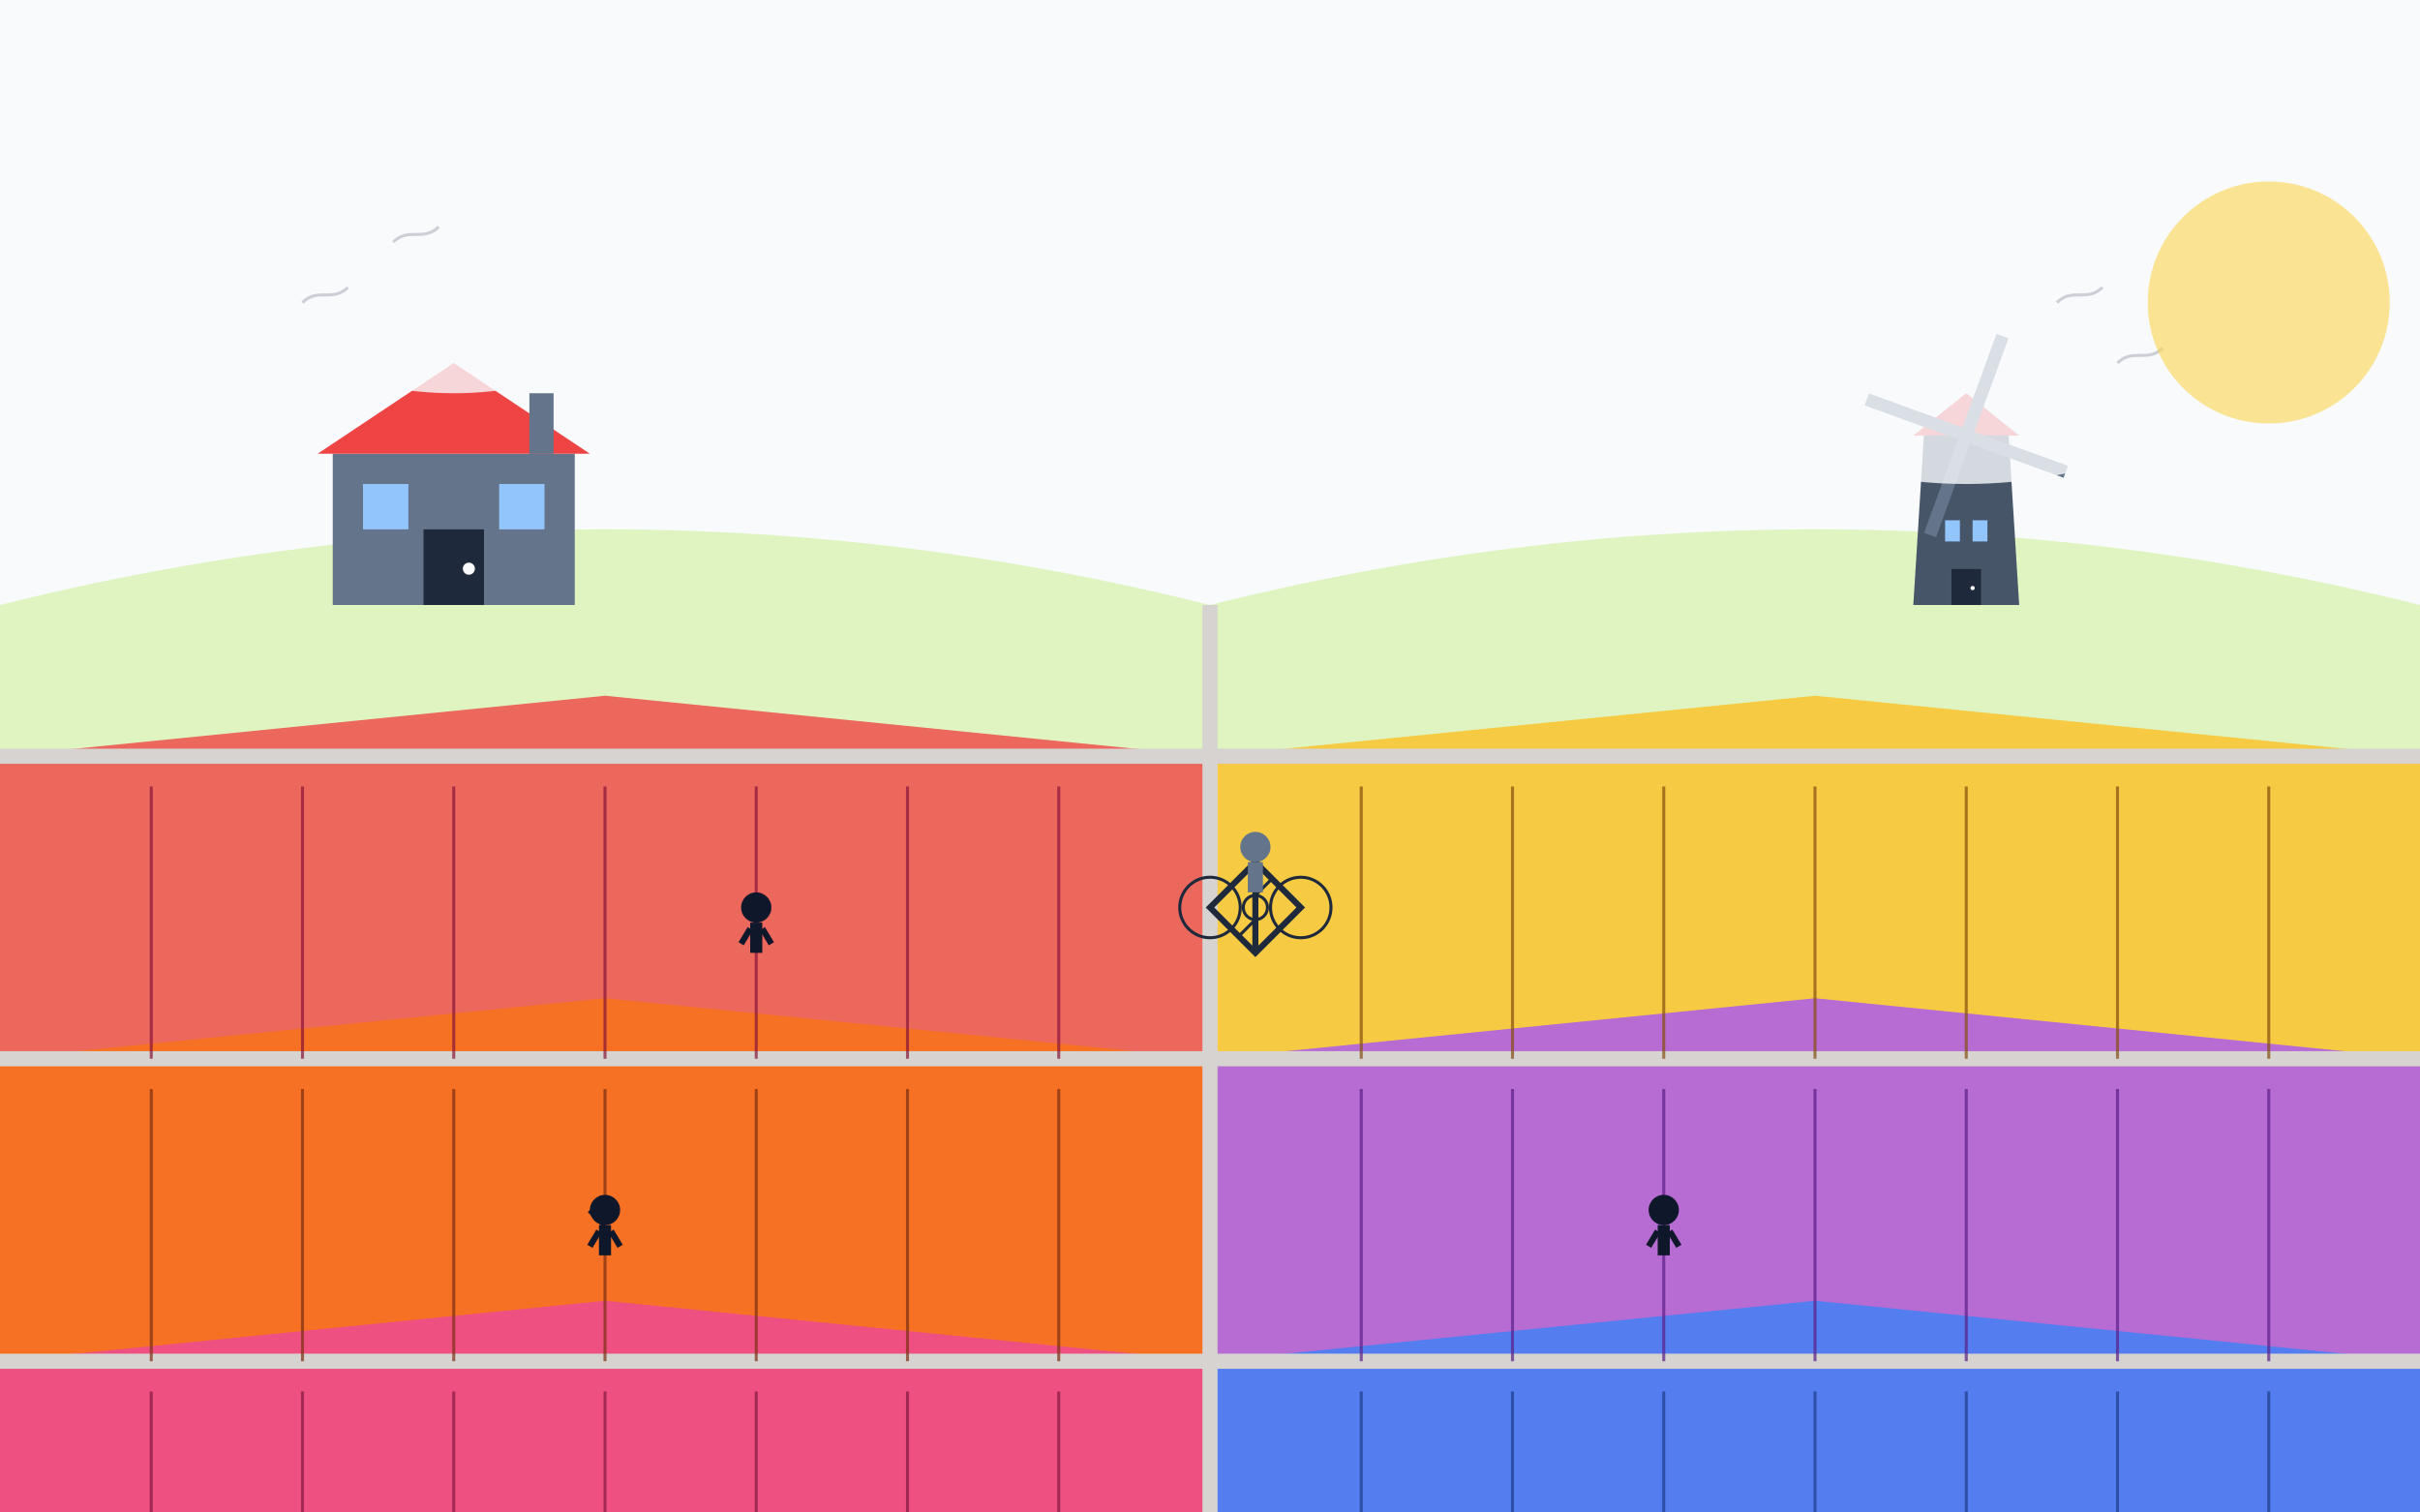 <svg xmlns="http://www.w3.org/2000/svg" viewBox="0 0 800 500" width="800" height="500">
  <!-- Sky Background -->
  <rect width="800" height="500" fill="#f8fafc"/>
  
  <!-- Background Hills -->
  <path d="M0,200 Q200,150 400,200 Q600,150 800,200 L800,500 L0,500 Z" fill="#a3e635" opacity="0.3"/>
  
  <!-- Colorful Tulip Fields -->
  <!-- Red Tulip Field -->
  <path d="M0,250 L200,230 L400,250 L400,500 L0,500 Z" fill="#ef4444" opacity="0.8"/>
  
  <!-- Yellow Tulip Field -->
  <path d="M400,250 L600,230 L800,250 L800,500 L400,500 Z" fill="#fbbf24" opacity="0.8"/>
  
  <!-- Orange Tulip Field -->
  <path d="M0,350 L200,330 L400,350 L400,500 L0,500 Z" fill="#f97316" opacity="0.8"/>
  
  <!-- Purple Tulip Field -->
  <path d="M400,350 L600,330 L800,350 L800,500 L400,500 Z" fill="#a855f7" opacity="0.8"/>
  
  <!-- Pink Tulip Field -->
  <path d="M0,450 L200,430 L400,450 L400,500 L0,500 Z" fill="#ec4899" opacity="0.8"/>
  
  <!-- Blue Tulip Field -->
  <path d="M400,450 L600,430 L800,450 L800,500 L400,500 Z" fill="#3b82f6" opacity="0.8"/>
  
  <!-- Field Divisions/Paths -->
  <g stroke="#d6d3d1" stroke-width="5" fill="none">
    <path d="M0,250 L800,250"/>
    <path d="M0,350 L800,350"/>
    <path d="M0,450 L800,450"/>
    <path d="M400,200 L400,500"/>
  </g>
  
  <!-- Tulip Row Details (simplified) -->
  <!-- Red Field Rows -->
  <g stroke="#881337" stroke-width="1" opacity="0.7">
    <path d="M50,260 L50,350"/>
    <path d="M100,260 L100,350"/>
    <path d="M150,260 L150,350"/>
    <path d="M200,260 L200,350"/>
    <path d="M250,260 L250,350"/>
    <path d="M300,260 L300,350"/>
    <path d="M350,260 L350,350"/>
  </g>
  
  <!-- Yellow Field Rows -->
  <g stroke="#854d0e" stroke-width="1" opacity="0.7">
    <path d="M450,260 L450,350"/>
    <path d="M500,260 L500,350"/>
    <path d="M550,260 L550,350"/>
    <path d="M600,260 L600,350"/>
    <path d="M650,260 L650,350"/>
    <path d="M700,260 L700,350"/>
    <path d="M750,260 L750,350"/>
  </g>
  
  <!-- Orange Field Rows -->
  <g stroke="#7c2d12" stroke-width="1" opacity="0.7">
    <path d="M50,360 L50,450"/>
    <path d="M100,360 L100,450"/>
    <path d="M150,360 L150,450"/>
    <path d="M200,360 L200,450"/>
    <path d="M250,360 L250,450"/>
    <path d="M300,360 L300,450"/>
    <path d="M350,360 L350,450"/>
  </g>
  
  <!-- Purple Field Rows -->
  <g stroke="#581c87" stroke-width="1" opacity="0.7">
    <path d="M450,360 L450,450"/>
    <path d="M500,360 L500,450"/>
    <path d="M550,360 L550,450"/>
    <path d="M600,360 L600,450"/>
    <path d="M650,360 L650,450"/>
    <path d="M700,360 L700,450"/>
    <path d="M750,360 L750,450"/>
  </g>
  
  <!-- Pink Field Rows -->
  <g stroke="#831843" stroke-width="1" opacity="0.7">
    <path d="M50,460 L50,500"/>
    <path d="M100,460 L100,500"/>
    <path d="M150,460 L150,500"/>
    <path d="M200,460 L200,500"/>
    <path d="M250,460 L250,500"/>
    <path d="M300,460 L300,500"/>
    <path d="M350,460 L350,500"/>
  </g>
  
  <!-- Blue Field Rows -->
  <g stroke="#1e3a8a" stroke-width="1" opacity="0.7">
    <path d="M450,460 L450,500"/>
    <path d="M500,460 L500,500"/>
    <path d="M550,460 L550,500"/>
    <path d="M600,460 L600,500"/>
    <path d="M650,460 L650,500"/>
    <path d="M700,460 L700,500"/>
    <path d="M750,460 L750,500"/>
  </g>
  
  <!-- Windmill in Distance -->
  <g transform="translate(650, 200) scale(0.7)">
    <!-- Base/Body -->
    <path d="M-25,0 L25,0 L20,-80 L-20,-80 Z" fill="#475569"/>
    
    <!-- Windows -->
    <rect x="-10" y="-40" width="7" height="10" fill="#93c5fd"/>
    <rect x="3" y="-40" width="7" height="10" fill="#93c5fd"/>
    
    <!-- Door -->
    <rect x="-7" y="-17" width="14" height="17" fill="#1e293b"/>
    <circle cx="3" cy="-8" r="1" fill="#f8fafc"/>
    
    <!-- Roof -->
    <polygon points="0,-100 -25,-80 25,-80" fill="#ef4444"/>
    
    <!-- Center of Blades -->
    <circle cx="0" cy="-80" r="4" fill="#1e293b"/>
    
    <!-- Blades -->
    <g transform="translate(0, -80) rotate(20)">
      <rect x="-3" y="-50" width="6" height="50" fill="#64748b"/>
      <rect x="-50" y="-3" width="50" height="6" fill="#64748b"/>
      <rect x="-3" y="0" width="6" height="50" fill="#64748b"/>
      <rect x="0" y="-3" width="50" height="6" fill="#64748b"/>
    </g>
  </g>
  
  <!-- Farm House -->
  <g transform="translate(150, 200)">
    <!-- Main Building -->
    <rect x="-40" y="-50" width="80" height="50" fill="#64748b"/>
    
    <!-- Roof -->
    <polygon points="-45,-50 0,-80 45,-50" fill="#ef4444"/>
    
    <!-- Windows -->
    <rect x="-30" y="-40" width="15" height="15" fill="#93c5fd"/>
    <rect x="15" y="-40" width="15" height="15" fill="#93c5fd"/>
    
    <!-- Door -->
    <rect x="-10" y="-25" width="20" height="25" fill="#1e293b"/>
    <circle cx="5" cy="-12" r="2" fill="#f8fafc"/>
    
    <!-- Chimney -->
    <rect x="25" y="-70" width="8" height="20" fill="#64748b"/>
  </g>
  
  <!-- Bicycle on Path -->
  <g transform="translate(400, 300) scale(0.5)">
    <!-- Frame -->
    <path d="M0,0 L30,-30 L60,0 L30,30 Z" stroke="#1e293b" stroke-width="4" fill="none"/>
    <line x1="30" y1="-30" x2="30" y2="30" stroke="#1e293b" stroke-width="4"/>
    
    <!-- Wheels -->
    <circle cx="0" cy="0" r="20" stroke="#1e293b" stroke-width="2" fill="none"/>
    <circle cx="60" cy="0" r="20" stroke="#1e293b" stroke-width="2" fill="none"/>
    
    <!-- Pedals -->
    <circle cx="30" cy="0" r="8" stroke="#1e293b" stroke-width="2" fill="none"/>
    <line x1="30" y1="-8" x2="40" y2="-18" stroke="#1e293b" stroke-width="2"/>
    <line x1="30" y1="8" x2="20" y2="18" stroke="#1e293b" stroke-width="2"/>
    
    <!-- Cyclist -->
    <circle cx="30" cy="-40" r="10" fill="#64748b"/>
    <rect x="25" y="-30" width="10" height="20" fill="#64748b"/>
  </g>
  
  <!-- People in Fields -->
  <g>
    <!-- Person 1 -->
    <g transform="translate(250, 300)">
      <circle cx="0" cy="0" r="5" fill="#0f172a"/>
      <rect x="-2" y="5" width="4" height="10" fill="#0f172a"/>
      <line x1="-2" y1="7" x2="-5" y2="12" stroke="#0f172a" stroke-width="2"/>
      <line x1="2" y1="7" x2="5" y2="12" stroke="#0f172a" stroke-width="2"/>
    </g>
    
    <!-- Person 2 -->
    <g transform="translate(550, 400)">
      <circle cx="0" cy="0" r="5" fill="#0f172a"/>
      <rect x="-2" y="5" width="4" height="10" fill="#0f172a"/>
      <line x1="-2" y1="7" x2="-5" y2="12" stroke="#0f172a" stroke-width="2"/>
      <line x1="2" y1="7" x2="5" y2="12" stroke="#0f172a" stroke-width="2"/>
    </g>
    
    <!-- Person 3 -->
    <g transform="translate(200, 400)">
      <circle cx="0" cy="0" r="5" fill="#0f172a"/>
      <rect x="-2" y="5" width="4" height="10" fill="#0f172a"/>
      <line x1="-2" y1="7" x2="-5" y2="12" stroke="#0f172a" stroke-width="2"/>
      <line x1="2" y1="7" x2="5" y2="12" stroke="#0f172a" stroke-width="2"/>
      
      <!-- Person bending to pick tulips -->
      <line x1="0" y1="5" x2="-5" y2="0" stroke="#0f172a" stroke-width="2"/>
    </g>
  </g>
  
  <!-- Birds in Sky -->
  <g>
    <path d="M100,100 C105,95 110,100 115,95" stroke="#1e293b" stroke-width="1" fill="none"/>
    <path d="M130,80 C135,75 140,80 145,75" stroke="#1e293b" stroke-width="1" fill="none"/>
    <path d="M700,120 C705,115 710,120 715,115" stroke="#1e293b" stroke-width="1" fill="none"/>
    <path d="M680,100 C685,95 690,100 695,95" stroke="#1e293b" stroke-width="1" fill="none"/>
  </g>
  
  <!-- Clouds -->
  <g fill="#f8fafc" opacity="0.8">
    <ellipse cx="150" cy="100" rx="60" ry="30"/>
    <ellipse cx="400" cy="80" rx="70" ry="35"/>
    <ellipse cx="650" cy="120" rx="80" ry="40"/>
  </g>
  
  <!-- Sun -->
  <circle cx="750" cy="100" r="40" fill="#fcd34d" opacity="0.6"/>
</svg>
